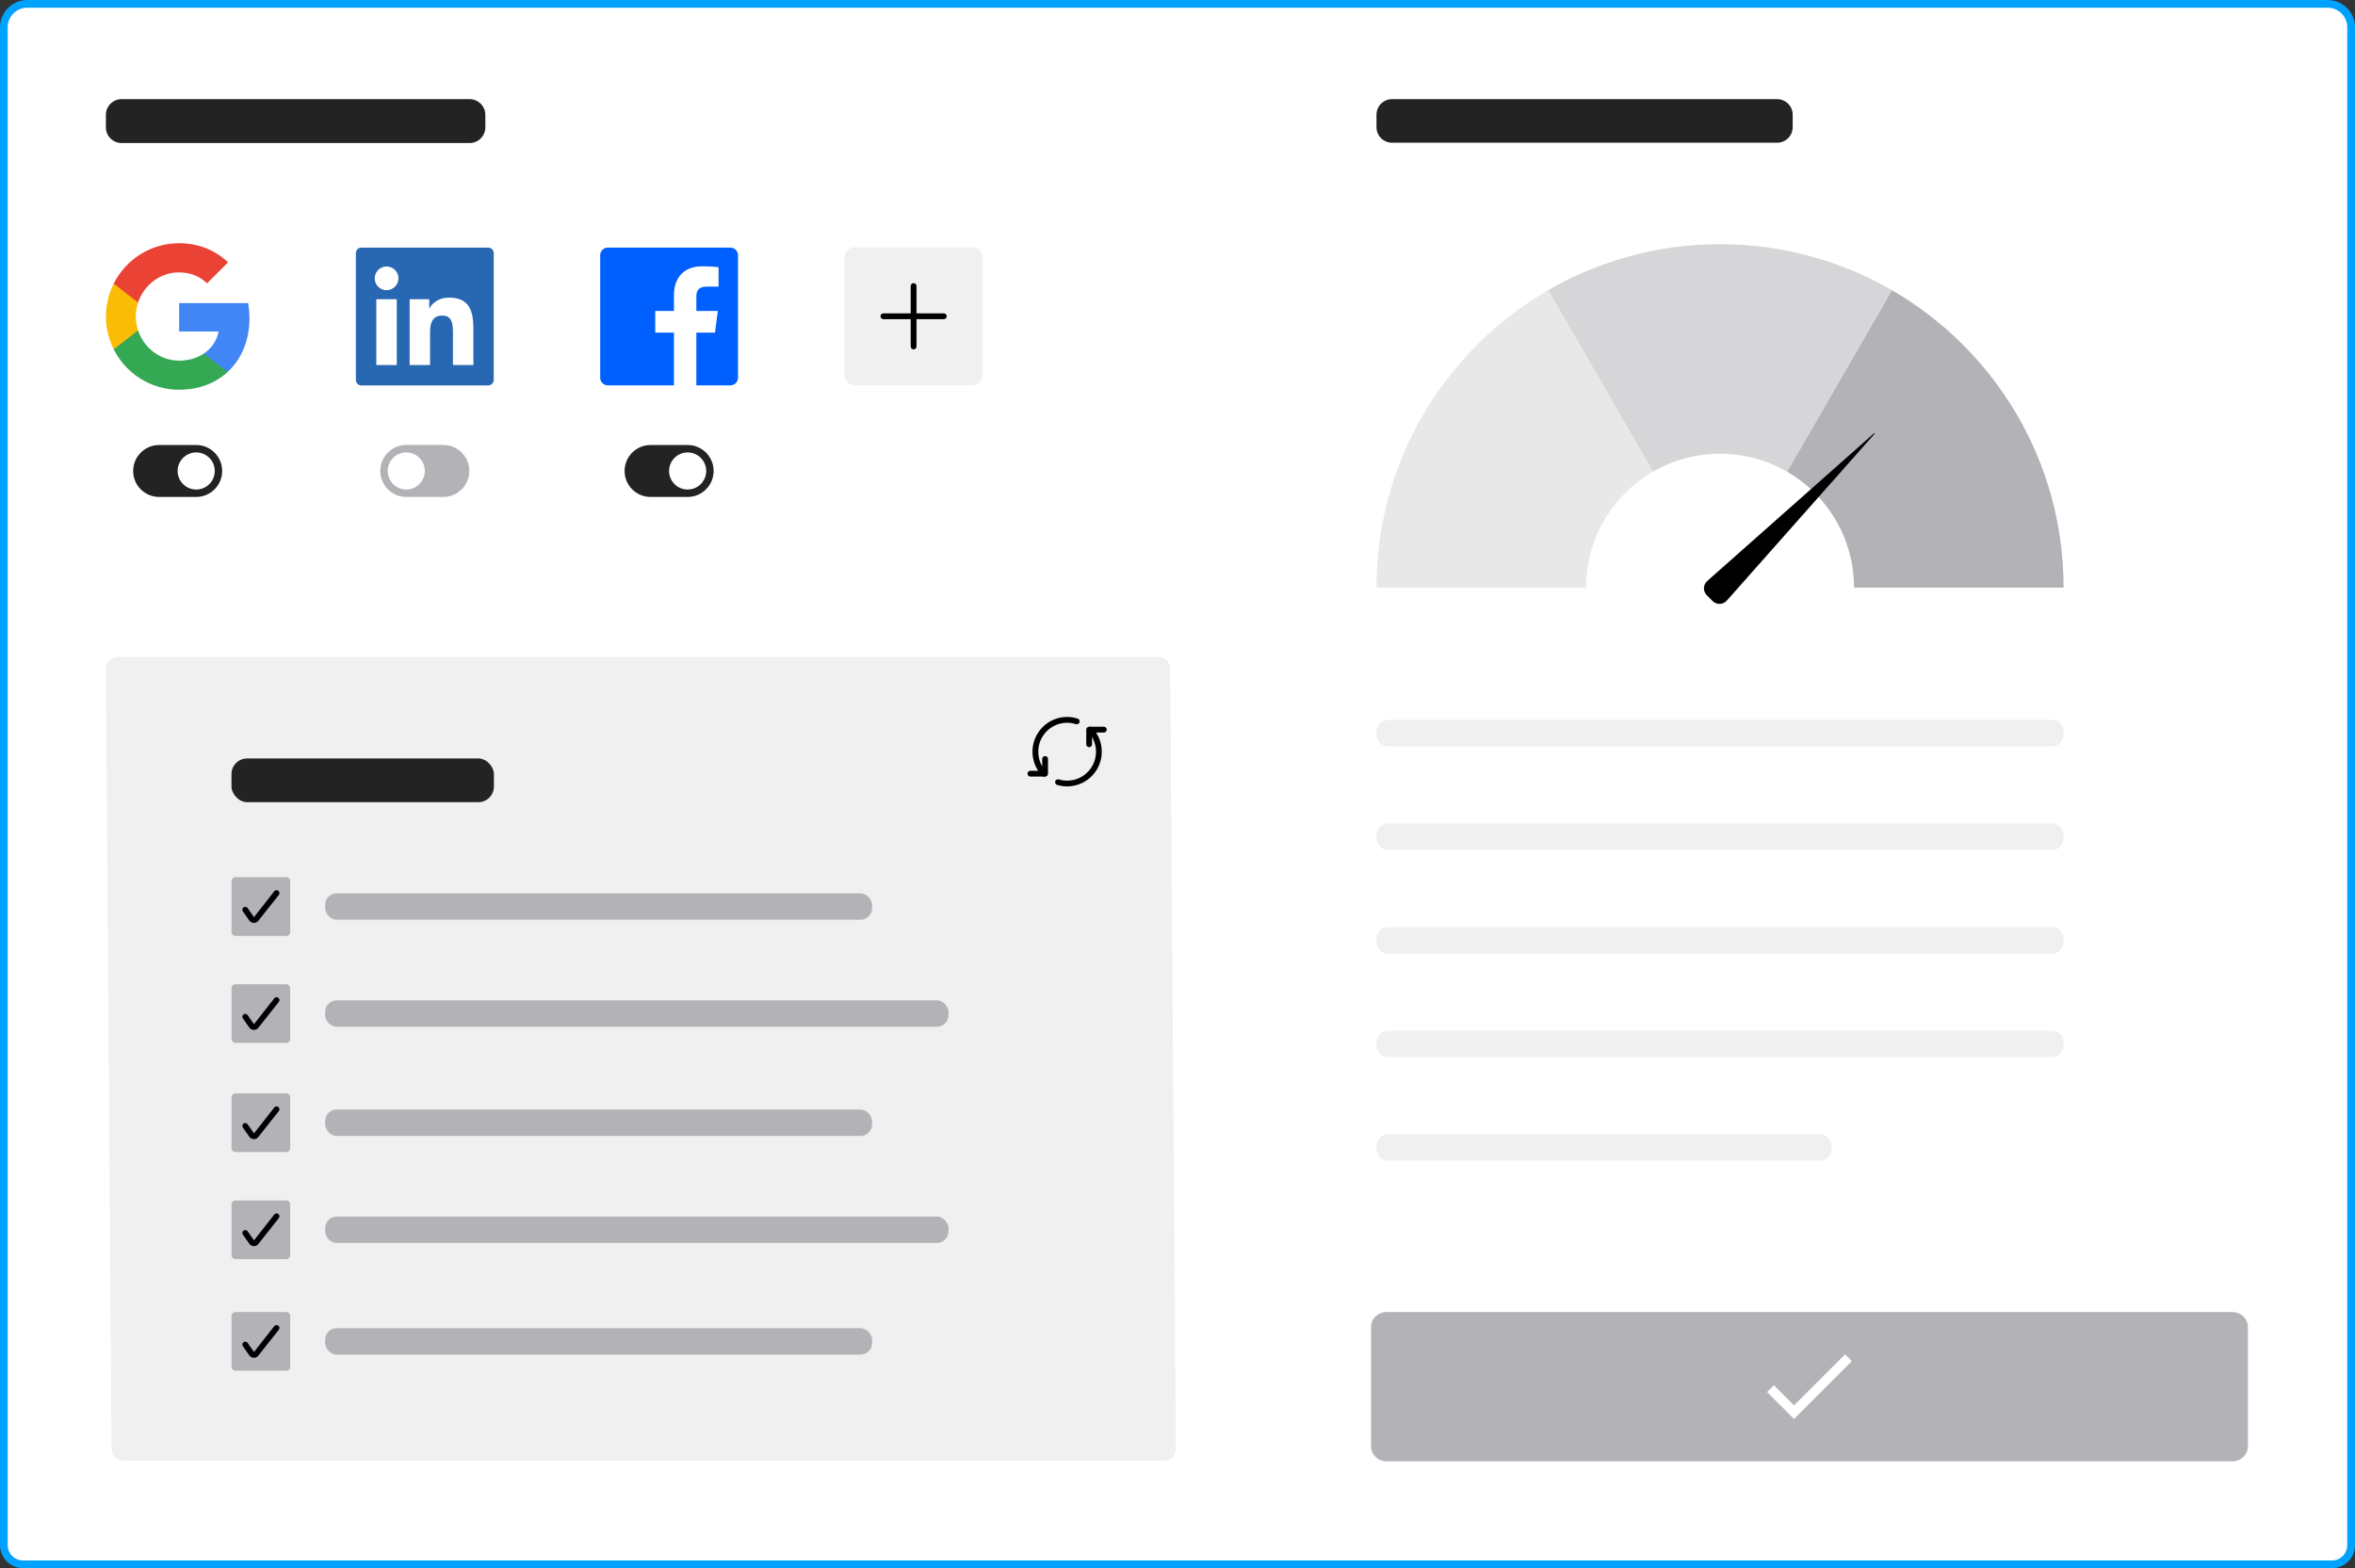 <?xml version="1.0" encoding="UTF-8"?><svg id="Layer_2" xmlns="http://www.w3.org/2000/svg" viewBox="0 0 609.16 405.75"><rect x="0" y="0" width="609.16" height="405.75" fill="#333333" stroke="none"/><defs><style>.cls-1{fill:#00a2ff;}.cls-2{fill:#ea4335;}.cls-3{fill:#0060fe;}.cls-4{fill:#fff;}.cls-5{fill:#f0f0f0;}.cls-6{fill:#4285f4;}.cls-7{fill:#2867b2;}.cls-8{fill:#b2b2b7;}.cls-9{fill:#34a853;}.cls-10{fill:#232323;}.cls-11{fill:#d6d6d8;}.cls-12{fill:#fbbc05;}.cls-13{fill:#e8e8e8;}</style></defs><g id="Layer_1-2"><path class="cls-4" d="M7.06,1h595.05c3.35,0,6.06,2.71,6.06,6.06v392.72c0,2.75-2.23,4.98-4.98,4.98H5.98c-2.75,0-4.98-2.23-4.98-4.98V7.06C1,3.71,3.71,1,7.06,1Z"/><path class="cls-1" d="M603.19,405.75H5.98c-3.3,0-5.98-2.68-5.98-5.98V7.06C0,3.17,3.17,0,7.06,0h595.05c3.89,0,7.06,3.17,7.06,7.06v392.72c0,3.3-2.68,5.98-5.98,5.98ZM7.06,1.99C4.26,1.99,1.99,4.26,1.99,7.06v392.72c0,2.2,1.79,3.98,3.98,3.98h597.21c2.2,0,3.98-1.79,3.98-3.98V7.06c0-2.79-2.27-5.06-5.06-5.06H7.06Z"/><path class="cls-8" d="M358.64,339.48h218.81c2.21,0,4,1.73,4,3.86v30.9c0,2.13-1.79,3.86-4,3.86h-218.81c-2.21,0-4-1.73-4-3.86v-30.9c0-2.13,1.79-3.86,4-3.86Z"/><path class="cls-4" d="M464.05,363.62l-5.2-5.2-1.77,1.76,6.97,6.97,14.96-14.96-1.76-1.76-13.2,13.19Z"/><path class="cls-10" d="M121.48,25.65H31.45c-2.24,0-4.06,1.82-4.06,4.06v3.24c0,2.24,1.82,4.06,4.06,4.06h90.03c2.24,0,4.06-1.82,4.06-4.06v-3.24c0-2.24-1.82-4.06-4.06-4.06Z"/><path class="cls-6" d="M64.52,82.31c0-1.34-.12-2.64-.34-3.88h-17.84v7.34h10.2c-.45,2.36-1.79,4.36-3.81,5.7v4.77h6.15c3.58-3.31,5.65-8.16,5.65-13.93Z"/><path class="cls-9" d="M46.33,100.83c5.11,0,9.4-1.69,12.54-4.58l-6.15-4.77c-1.69,1.14-3.84,1.83-6.39,1.83-4.93,0-9.11-3.32-10.61-7.8h-6.3v4.89c3.12,6.18,9.51,10.44,16.91,10.44Z"/><path class="cls-12" d="M35.72,85.48c-.38-1.14-.6-2.34-.6-3.6s.22-2.46.6-3.6v-4.89h-6.3c-1.29,2.55-2.03,5.43-2.03,8.49s.74,5.94,2.03,8.49l4.91-3.82,1.4-1.07Z"/><path class="cls-2" d="M46.33,70.48c2.79,0,5.27.96,7.25,2.82l5.42-5.43c-3.29-3.07-7.56-4.94-12.68-4.94-7.41,0-13.79,4.25-16.91,10.45l6.3,4.89c1.5-4.48,5.68-7.8,10.61-7.8Z"/><path class="cls-7" d="M126.28,64.06h-32.8c-.79,0-1.43.64-1.43,1.43v32.8c0,.79.64,1.43,1.43,1.43h32.8c.79,0,1.43-.64,1.43-1.43v-32.8c0-.79-.64-1.43-1.43-1.43ZM102.63,94.44h-5.29v-17.02h5.29v17.02ZM99.99,75.09c-.61,0-1.2-.18-1.7-.52-.51-.34-.9-.82-1.13-1.38s-.29-1.18-.17-1.77c.12-.59.41-1.14.84-1.57.43-.43.98-.72,1.57-.84s1.21-.06,1.77.17c.56.23,1.04.63,1.38,1.13.34.5.52,1.1.52,1.7,0,1.69-1.38,3.07-3.07,3.07ZM122.44,94.44h-5.28v-8.28c0-1.97-.04-4.51-2.75-4.51s-3.17,2.15-3.17,4.37v8.42h-5.28v-17.02h5.07v2.33h.07c.7-1.34,2.43-2.75,5.01-2.75,5.36,0,6.34,3.53,6.34,8.11v9.33h0Z"/><path class="cls-8" d="M114.68,128.57h-9.59c-3.71,0-6.72-3.01-6.72-6.72h0c0-3.71,3.01-6.72,6.72-6.72h9.59c3.71,0,6.72,3.01,6.72,6.72h0c0,3.71-3.01,6.72-6.72,6.72Z"/><circle class="cls-4" cx="105.09" cy="121.86" r="4.8"/><path class="cls-10" d="M41.16,115.14h9.59c3.71,0,6.72,3.01,6.72,6.72h0c0,3.71-3.01,6.72-6.72,6.72h-9.59c-3.71,0-6.72-3.01-6.72-6.72h0c0-3.71,3.01-6.72,6.72-6.72Z"/><circle class="cls-4" cx="50.75" cy="121.86" r="4.8"/><path class="cls-10" d="M168.28,115.14h9.59c3.71,0,6.72,3.01,6.72,6.72h0c0,3.71-3.01,6.72-6.72,6.72h-9.59c-3.71,0-6.72-3.01-6.72-6.72h0c0-3.71,3.01-6.72,6.72-6.72Z"/><circle class="cls-4" cx="177.87" cy="121.86" r="4.8"/><path class="cls-3" d="M157.23,64.06c-1.09,0-1.98.89-1.98,1.98v31.69h0c0,1.09.89,1.98,1.98,1.98h31.69c1.09,0,1.98-.89,1.98-1.98v-31.69c0-1.09-.89-1.98-1.98-1.98,0,.02-31.69,0-31.69,0ZM185.87,74.15h-2.97c-2.33,0-2.78,1.1-2.78,2.73v3.58h5.55l-.72,5.6h-4.83v13.64h-5.79v-13.64h-4.84v-5.61h4.84v-4.13c0-4.8,2.93-7.41,7.21-7.41,2.05,0,3.81.15,4.33.22v5.01h0Z"/><path class="cls-5" d="M251.43,63.95h-30.23c-1.53,0-2.76,1.24-2.76,2.76v30.23c0,1.53,1.24,2.76,2.76,2.76h30.23c1.53,0,2.76-1.24,2.76-2.76v-30.23c0-1.52-1.24-2.76-2.76-2.76Z"/><path d="M244.14,82.58h-15.64c-.41,0-.75-.33-.75-.75s.33-.75.75-.75h15.64c.41,0,.75.33.75.75s-.33.75-.75.75Z"/><path d="M236.32,90.4c-.41,0-.75-.33-.75-.75v-15.64c0-.41.33-.75.75-.75s.75.33.75.75v15.64c0,.41-.33.75-.75.75Z"/><path class="cls-5" d="M301.17,377.95H31.84c-1.65,0-2.99-1.34-2.99-2.99l-1.47-201.98c0-1.65,1.34-2.99,2.99-2.99h269.33c1.65,0,2.99,1.34,2.99,2.99l1.47,201.98c0,1.65-1.34,2.99-2.99,2.99Z"/><rect class="cls-10" x="59.88" y="196.24" width="67.88" height="11.31" rx="4.04" ry="4.04"/><path d="M270.33,200.93h-3.8c-.41,0-.75-.33-.75-.75s.33-.75.75-.75h3.05v-3.05c0-.41.33-.75.75-.75s.75.33.75.75v3.8c0,.41-.33.75-.75.75Z"/><path d="M281.73,193.33c-.41,0-.75-.33-.75-.75v-3.8c0-.41.33-.75.75-.75h3.8c.41,0,.75.33.75.75s-.33.75-.75.75h-3.05v3.05c0,.41-.33.75-.75.75Z"/><path d="M276.05,203.47c-.86,0-1.74-.13-2.6-.38-.39-.12-.62-.54-.5-.93.12-.39.54-.62.93-.5,3.13.94,6.47-.24,8.32-2.94,1.99-2.91,1.67-6.87-.78-9.41-.29-.3-.28-.77.02-1.06.3-.29.77-.28,1.06.02,2.93,3.05,3.32,7.8.93,11.29-1.71,2.5-4.49,3.91-7.39,3.91Z"/><path d="M270.09,200.93c-.2,0-.39-.08-.54-.23-2.92-3.05-3.31-7.8-.92-11.28,2.25-3.29,6.32-4.7,10.12-3.49.39.12.61.54.49.94-.12.39-.55.62-.94.49-3.17-1-6.55.17-8.43,2.91-1.99,2.91-1.67,6.86.77,9.41.29.3.28.77-.02,1.06-.14.14-.33.21-.52.21Z"/><rect class="cls-8" x="84.1" y="231.14" width="141.47" height="6.83" rx="2.99" ry="2.99"/><rect class="cls-8" x="84.1" y="258.83" width="161.24" height="6.83" rx="2.99" ry="2.99"/><path class="cls-8" d="M59.88,227.98c0-.56.45-1.01,1.01-1.01h13.16c.56,0,1.01.45,1.01,1.01v13.16c0,.56-.45,1.01-1.01,1.01h-13.16c-.56,0-1.01-.45-1.01-1.01v-13.16Z"/><path d="M65.67,238.79h-.04c-.47-.01-.9-.26-1.16-.65l-1.64-2.33c-.24-.34-.16-.8.18-1.04.34-.24.8-.16,1.04.18l1.65,2.35,5.25-6.69c.26-.32.73-.38,1.05-.12.32.26.38.73.12,1.05l-5.29,6.69c-.27.35-.7.57-1.15.57Z"/><path class="cls-8" d="M59.88,255.67c0-.56.45-1.01,1.01-1.01h13.16c.56,0,1.01.45,1.01,1.01v13.16c0,.56-.45,1.01-1.01,1.01h-13.16c-.56,0-1.01-.45-1.01-1.01v-13.16Z"/><path d="M65.67,266.48h-.04c-.47-.01-.9-.26-1.16-.65l-1.64-2.33c-.24-.34-.16-.8.18-1.04.34-.24.8-.16,1.04.18l1.65,2.35,5.25-6.69c.26-.32.73-.38,1.05-.12.32.26.38.73.12,1.05l-5.29,6.69c-.27.35-.7.57-1.15.57Z"/><rect class="cls-8" x="84.1" y="287.08" width="141.47" height="6.83" rx="2.99" ry="2.99"/><rect class="cls-8" x="84.1" y="314.77" width="161.24" height="6.83" rx="2.99" ry="2.99"/><path class="cls-8" d="M59.88,283.91c0-.56.45-1.01,1.01-1.01h13.16c.56,0,1.01.45,1.01,1.01v13.16c0,.56-.45,1.01-1.01,1.01h-13.16c-.56,0-1.01-.45-1.01-1.01v-13.16Z"/><path d="M65.67,294.73h-.04c-.47-.01-.9-.26-1.16-.65l-1.64-2.33c-.24-.34-.16-.8.18-1.04.34-.24.8-.16,1.04.18l1.65,2.35,5.25-6.69c.26-.32.73-.38,1.05-.12.32.26.38.73.12,1.05l-5.29,6.69c-.27.35-.7.57-1.15.57Z"/><path class="cls-8" d="M59.88,311.61c0-.56.45-1.01,1.01-1.01h13.16c.56,0,1.01.45,1.01,1.01v13.16c0,.56-.45,1.01-1.01,1.01h-13.16c-.56,0-1.01-.45-1.01-1.01v-13.16Z"/><path d="M65.67,322.42h-.04c-.47-.01-.9-.26-1.16-.65l-1.64-2.33c-.24-.34-.16-.8.18-1.04.34-.24.8-.16,1.04.18l1.65,2.35,5.25-6.69c.26-.32.73-.38,1.05-.12.32.26.38.73.12,1.05l-5.29,6.69c-.27.35-.7.57-1.15.57Z"/><rect class="cls-8" x="84.1" y="343.65" width="141.47" height="6.83" rx="2.99" ry="2.99"/><path class="cls-8" d="M59.88,340.49c0-.56.45-1.01,1.01-1.01h13.16c.56,0,1.01.45,1.01,1.01v13.16c0,.56-.45,1.01-1.01,1.01h-13.16c-.56,0-1.01-.45-1.01-1.01v-13.16Z"/><path d="M65.67,351.3h-.04c-.47-.01-.9-.26-1.16-.65l-1.64-2.33c-.24-.34-.16-.8.18-1.04.34-.24.8-.16,1.04.18l1.65,2.35,5.25-6.69c.26-.32.73-.38,1.05-.12.32.26.38.73.12,1.05l-5.29,6.69c-.27.35-.7.57-1.15.57Z"/><path class="cls-10" d="M459.68,25.65h-99.6c-2.23,0-4.03,1.8-4.03,4.03v3.22c0,2.23,1.8,4.03,4.03,4.03h99.6c2.23,0,4.03-1.8,4.03-4.03v-3.22c0-2.23-1.81-4.03-4.03-4.03Z"/><path class="cls-8" d="M533.78,152.05h-54.21c0-12.82-6.96-24.02-17.32-30.02l27.11-46.96c26.56,15.37,44.42,44.09,44.42,76.98Z"/><path class="cls-13" d="M427.58,122.03c-10.35,6-17.32,17.19-17.32,30.02h-54.21c0-32.89,17.87-61.61,44.42-76.98l27.11,46.96Z"/><path class="cls-11" d="M489.35,75.07l-27.11,46.96c-5.1-2.95-11.02-4.64-17.33-4.64s-12.23,1.69-17.33,4.64l-27.11-46.96c13.07-7.56,28.25-11.89,44.44-11.89s31.37,4.33,44.44,11.89Z"/><path d="M484.76,112.1l-43.15,38.22c-1.1.97-1.15,2.67-.11,3.7l1.48,1.48c1.04,1.04,2.73.99,3.7-.11l38.22-43.15c.09-.1-.05-.23-.15-.15Z"/><path class="cls-5" d="M470.77,293.48h-111.72c-1.66,0-3,1.34-3,3v.86c0,1.66,1.34,3,3,3h111.72c1.66,0,3-1.34,3-3v-.86c0-1.66-1.34-3-3-3Z"/><path class="cls-5" d="M530.78,186.26h-171.73c-1.66,0-3,1.34-3,3v.86c0,1.66,1.34,3,3,3h171.73c1.66,0,3-1.34,3-3v-.86c0-1.66-1.34-3-3-3Z"/><path class="cls-5" d="M530.78,213.06h-171.73c-1.66,0-3,1.34-3,3v.86c0,1.66,1.34,3,3,3h171.73c1.66,0,3-1.34,3-3v-.86c0-1.66-1.34-3-3-3Z"/><path class="cls-5" d="M530.78,239.87h-171.73c-1.66,0-3,1.34-3,3v.86c0,1.66,1.34,3,3,3h171.73c1.66,0,3-1.34,3-3v-.86c0-1.66-1.34-3-3-3Z"/><path class="cls-5" d="M530.78,266.68h-171.73c-1.66,0-3,1.34-3,3v.86c0,1.66,1.34,3,3,3h171.73c1.66,0,3-1.34,3-3v-.86c0-1.66-1.34-3-3-3Z"/></g></svg>